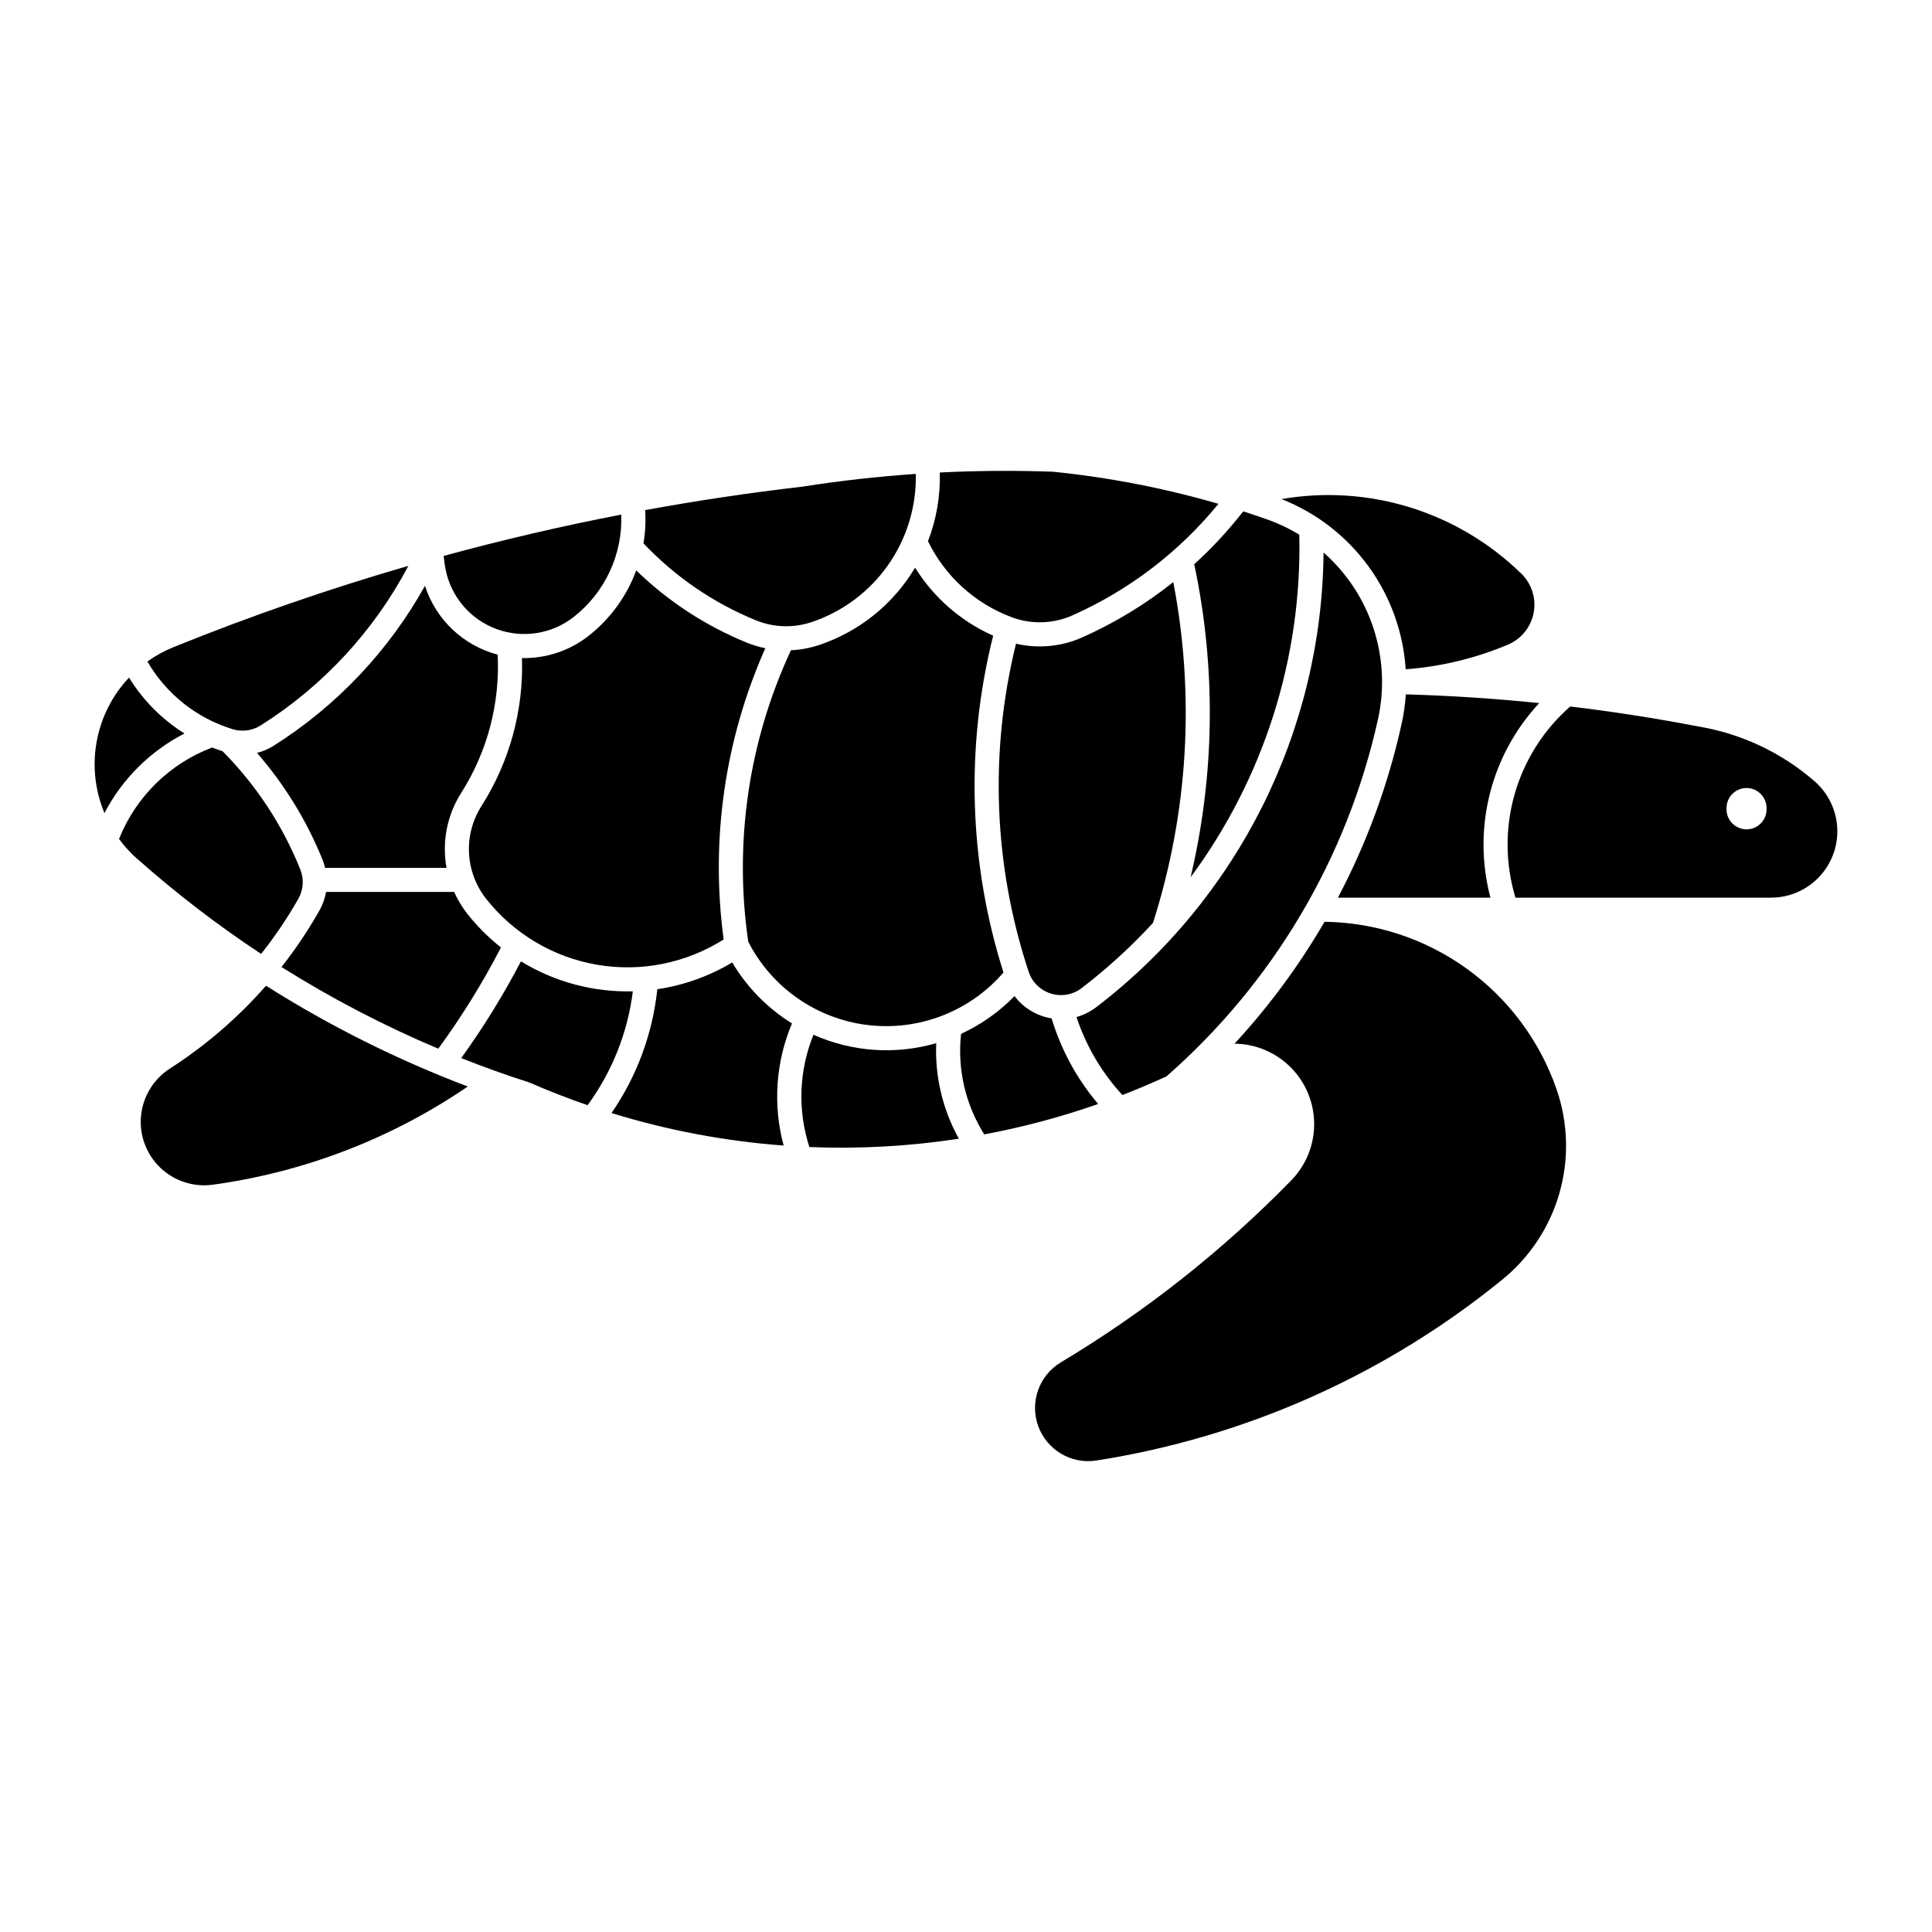 <?xml version="1.0" encoding="UTF-8"?>
<!-- Uploaded to: ICON Repo, www.iconrepo.com, Generator: ICON Repo Mixer Tools -->
<svg fill="#000000" width="800px" height="800px" version="1.1" viewBox="144 144 512 512" xmlns="http://www.w3.org/2000/svg">
 <g>
  <path d="m560.12 331.23c-7.031 6.156-12.141 14.207-14.715 23.195-2.574 8.984-2.504 18.52 0.207 27.465h67.73-0.004c4.809-0.004 9.402-1.977 12.719-5.453 3.312-3.481 5.062-8.164 4.836-12.965-0.227-4.801-2.41-9.301-6.039-12.453-8.738-7.59-19.41-12.613-30.828-14.508-11.234-2.16-22.543-3.922-33.906-5.281zm46.629 21.598c1.434-0.023 2.816 0.531 3.836 1.543 1.02 1.008 1.582 2.387 1.57 3.82 0.074 1.457-0.449 2.879-1.453 3.934-1 1.059-2.394 1.656-3.852 1.656-1.453 0-2.848-0.598-3.848-1.656-1.004-1.055-1.527-2.477-1.453-3.934-0.027-2.91 2.289-5.301 5.199-5.363z"/>
  <path d="m538.97 381.89h-40.41c7.637-14.469 13.301-29.898 16.84-45.875 0.594-2.633 0.984-5.309 1.164-8 11.809 0.34 23.598 1.109 35.348 2.312-12.883 13.824-17.766 33.297-12.93 51.566z"/>
  <path d="m473.46 279.52c2.074 0.664 4.137 1.355 6.195 2.078 3.027 1.059 5.934 2.434 8.676 4.106 0.734 32.617-9.402 64.555-28.812 90.785 6.449-27.246 6.777-55.578 0.965-82.965 4.723-4.289 9.066-8.977 12.984-14.004z"/>
  <path d="m428.18 307.09c15.043-6.688 28.309-16.816 38.719-29.57-14.316-4.156-28.984-7.004-43.816-8.504-10.004-0.367-20.023-0.301-30.023 0.199 0.172 6.215-0.895 12.402-3.137 18.203 4.535 9.316 12.48 16.531 22.191 20.156 5.219 1.949 10.992 1.773 16.082-0.492z"/>
  <path d="m543.61 314.84c3.543-1.492 6.106-4.656 6.824-8.43 0.719-3.777-0.496-7.664-3.242-10.352-16.785-16.434-40.445-23.797-63.59-19.797 9.203 3.617 17.188 9.781 23.016 17.77 5.832 7.988 9.266 17.469 9.906 27.336 9.324-0.699 18.473-2.902 27.09-6.527z"/>
  <path d="m542.21 483.04c-30.996 25.27-68.152 41.84-107.66 48.012-6.664 1.035-13.125-2.797-15.418-9.137-2.289-6.34 0.23-13.418 6.012-16.883 22.34-13.383 42.863-29.59 61.055-48.223 3.914-4.008 6.094-9.395 6.07-14.996-0.027-5.602-2.254-10.969-6.207-14.941-3.949-3.973-9.301-6.231-14.902-6.285 9.109-9.863 17.109-20.695 23.852-32.305 13.562 0.176 26.742 4.527 37.742 12.465 11 7.934 19.289 19.062 23.734 31.879 3.078 8.852 3.359 18.438 0.805 27.457-2.555 9.02-7.82 17.031-15.082 22.957z"/>
  <path d="m180.33 371.56c10.34 9.184 21.324 17.617 32.863 25.234 3.656-4.598 6.949-9.469 9.855-14.57 1.359-2.394 1.555-5.281 0.523-7.836-4.695-11.707-11.695-22.352-20.586-31.301-0.934-0.301-1.859-0.629-2.773-0.988-11.254 4.262-20.203 13.051-24.668 24.227 1.395 1.91 2.992 3.664 4.758 5.238z"/>
  <path d="m192.89 338.38c-9.082 4.668-16.492 12.035-21.207 21.094-2.504-5.973-3.223-12.543-2.066-18.918 1.152-6.371 4.133-12.273 8.574-16.988 3.691 6.004 8.723 11.074 14.699 14.812z"/>
  <path d="m311.71 406.71c-1.363 10.918-5.492 21.309-11.996 30.18-5.203-1.793-10.336-3.793-15.379-5.996-6.106-1.961-12.145-4.125-18.105-6.488 5.879-8.156 11.168-16.723 15.824-25.633 8.91 5.457 19.211 8.215 29.656 7.938z"/>
  <path d="m260.14 421.92c-14.406-6.086-28.297-13.328-41.539-21.648 3.699-4.707 7.043-9.684 10-14.887 0.891-1.555 1.504-3.25 1.812-5.012h33.934c0.914 2.047 2.078 3.973 3.457 5.738 2.625 3.336 5.629 6.348 8.957 8.977-4.84 9.359-10.395 18.328-16.617 26.832z"/>
  <path d="m216.52 341.63c16.699-10.555 30.488-25.125 40.102-42.383 2.894 8.965 10.152 15.84 19.262 18.242 0.652 12.938-2.734 25.758-9.688 36.688-3.738 5.883-5.117 12.957-3.859 19.812h-32.188c-0.156-0.672-0.359-1.332-0.605-1.977-4.18-10.398-10.074-20.027-17.434-28.484 1.566-0.398 3.055-1.039 4.422-1.902z"/>
  <path d="m344.32 308.39c4.723 1.926 9.98 2.086 14.816 0.457 8.176-2.754 15.258-8.047 20.219-15.109 4.957-7.062 7.531-15.523 7.348-24.148-10.051 0.688-20.066 1.812-30.02 3.371-13.965 1.613-27.875 3.688-41.707 6.219 0.184 2.945 0.035 5.902-0.441 8.816 8.363 8.844 18.52 15.797 29.793 20.395z"/>
  <path d="m272.81 382.16c7.301 9.273 17.777 15.512 29.41 17.508 11.629 1.996 23.59-0.395 33.559-6.707-3.543-26.246 0.277-52.965 11.039-77.168-1.684-0.344-3.332-0.84-4.926-1.492-10.898-4.441-20.844-10.938-29.285-19.137-2.516 6.828-6.871 12.82-12.59 17.32-5.031 3.957-11.285 6.047-17.688 5.906 0.449 13.852-3.289 27.516-10.73 39.207-2.367 3.715-3.523 8.074-3.309 12.473 0.219 4.402 1.797 8.625 4.516 12.09z"/>
  <path d="m189.01 427.19c9.477-6.094 18.055-13.488 25.484-21.961 16.883 10.68 34.797 19.629 53.477 26.707-20.215 13.801-43.363 22.711-67.613 26.027-5.09 0.691-10.215-0.984-13.914-4.547-3.699-3.562-5.566-8.625-5.066-13.734 0.5-5.113 3.312-9.715 7.633-12.492z"/>
  <path d="m261.58 291.32c0.102 1.168 0.266 2.328 0.484 3.481 1.406 7.277 6.504 13.297 13.453 15.883s14.742 1.367 20.566-3.219c8.277-6.504 12.945-16.574 12.559-27.094-15.816 3.055-31.516 6.711-47.059 10.953z"/>
  <path d="m213.11 336.23c16.508-10.434 29.992-25.008 39.117-42.277-21.102 6.109-41.875 13.297-62.238 21.543-2.449 0.988-4.777 2.269-6.926 3.809 4.984 8.605 13.043 15.012 22.555 17.926 2.523 0.777 5.258 0.41 7.492-1z"/>
  <path d="m353.89 415.21c-4.328 10.242-5.106 21.637-2.215 32.371-15.48-1.145-30.785-4.031-45.617-8.613 6.723-9.754 10.895-21.035 12.137-32.816 7.019-1.039 13.766-3.449 19.852-7.094 3.898 6.582 9.328 12.121 15.828 16.152z"/>
  <path d="m422.69 413.88c-3.914-0.629-7.438-2.746-9.832-5.906-4.066 4.176-8.867 7.57-14.164 10.008-1.02 9.316 1.145 18.707 6.141 26.645 10.25-1.918 20.344-4.613 30.191-8.059-5.629-6.633-9.828-14.355-12.336-22.688z"/>
  <path d="m392.11 420.44c-0.375 8.836 1.699 17.602 6 25.332-13.105 2.008-26.375 2.746-39.621 2.207-3.152-9.738-2.769-20.277 1.086-29.762 10.246 4.566 21.781 5.356 32.551 2.227z"/>
  <path d="m409.93 401.72c-8.934 10.344-22.43 15.562-36 13.922-13.566-1.641-25.43-9.926-31.641-22.102-3.824-26.293 0.109-53.129 11.32-77.215 2.57-0.121 5.109-0.598 7.551-1.418 10.621-3.578 19.613-10.84 25.344-20.477 4.938 7.949 12.148 14.23 20.695 18.039-7.394 29.426-6.449 60.332 2.734 89.25z"/>
  <path d="m434.52 410.91c37.574-28.73 59.801-73.184 60.238-120.48 6.137 5.402 10.711 12.355 13.246 20.129 2.535 7.777 2.941 16.09 1.172 24.07-8.137 36.699-27.77 69.844-56.043 94.613-3.844 1.77-7.742 3.422-11.688 4.953-5.477-5.945-9.625-12.996-12.164-20.672 1.898-0.531 3.676-1.418 5.238-2.617z"/>
  <path d="m430.66 405.84c6.789-5.195 13.109-10.973 18.895-17.266 9.32-29.18 11.168-60.23 5.379-90.312-7.398 5.894-15.516 10.82-24.16 14.664-5.504 2.445-11.656 3.027-17.52 1.656-7.098 28.707-5.941 58.836 3.34 86.914 0.914 2.785 3.121 4.949 5.918 5.812 2.801 0.863 5.844 0.316 8.164-1.469z"/>
 </g>
</svg>